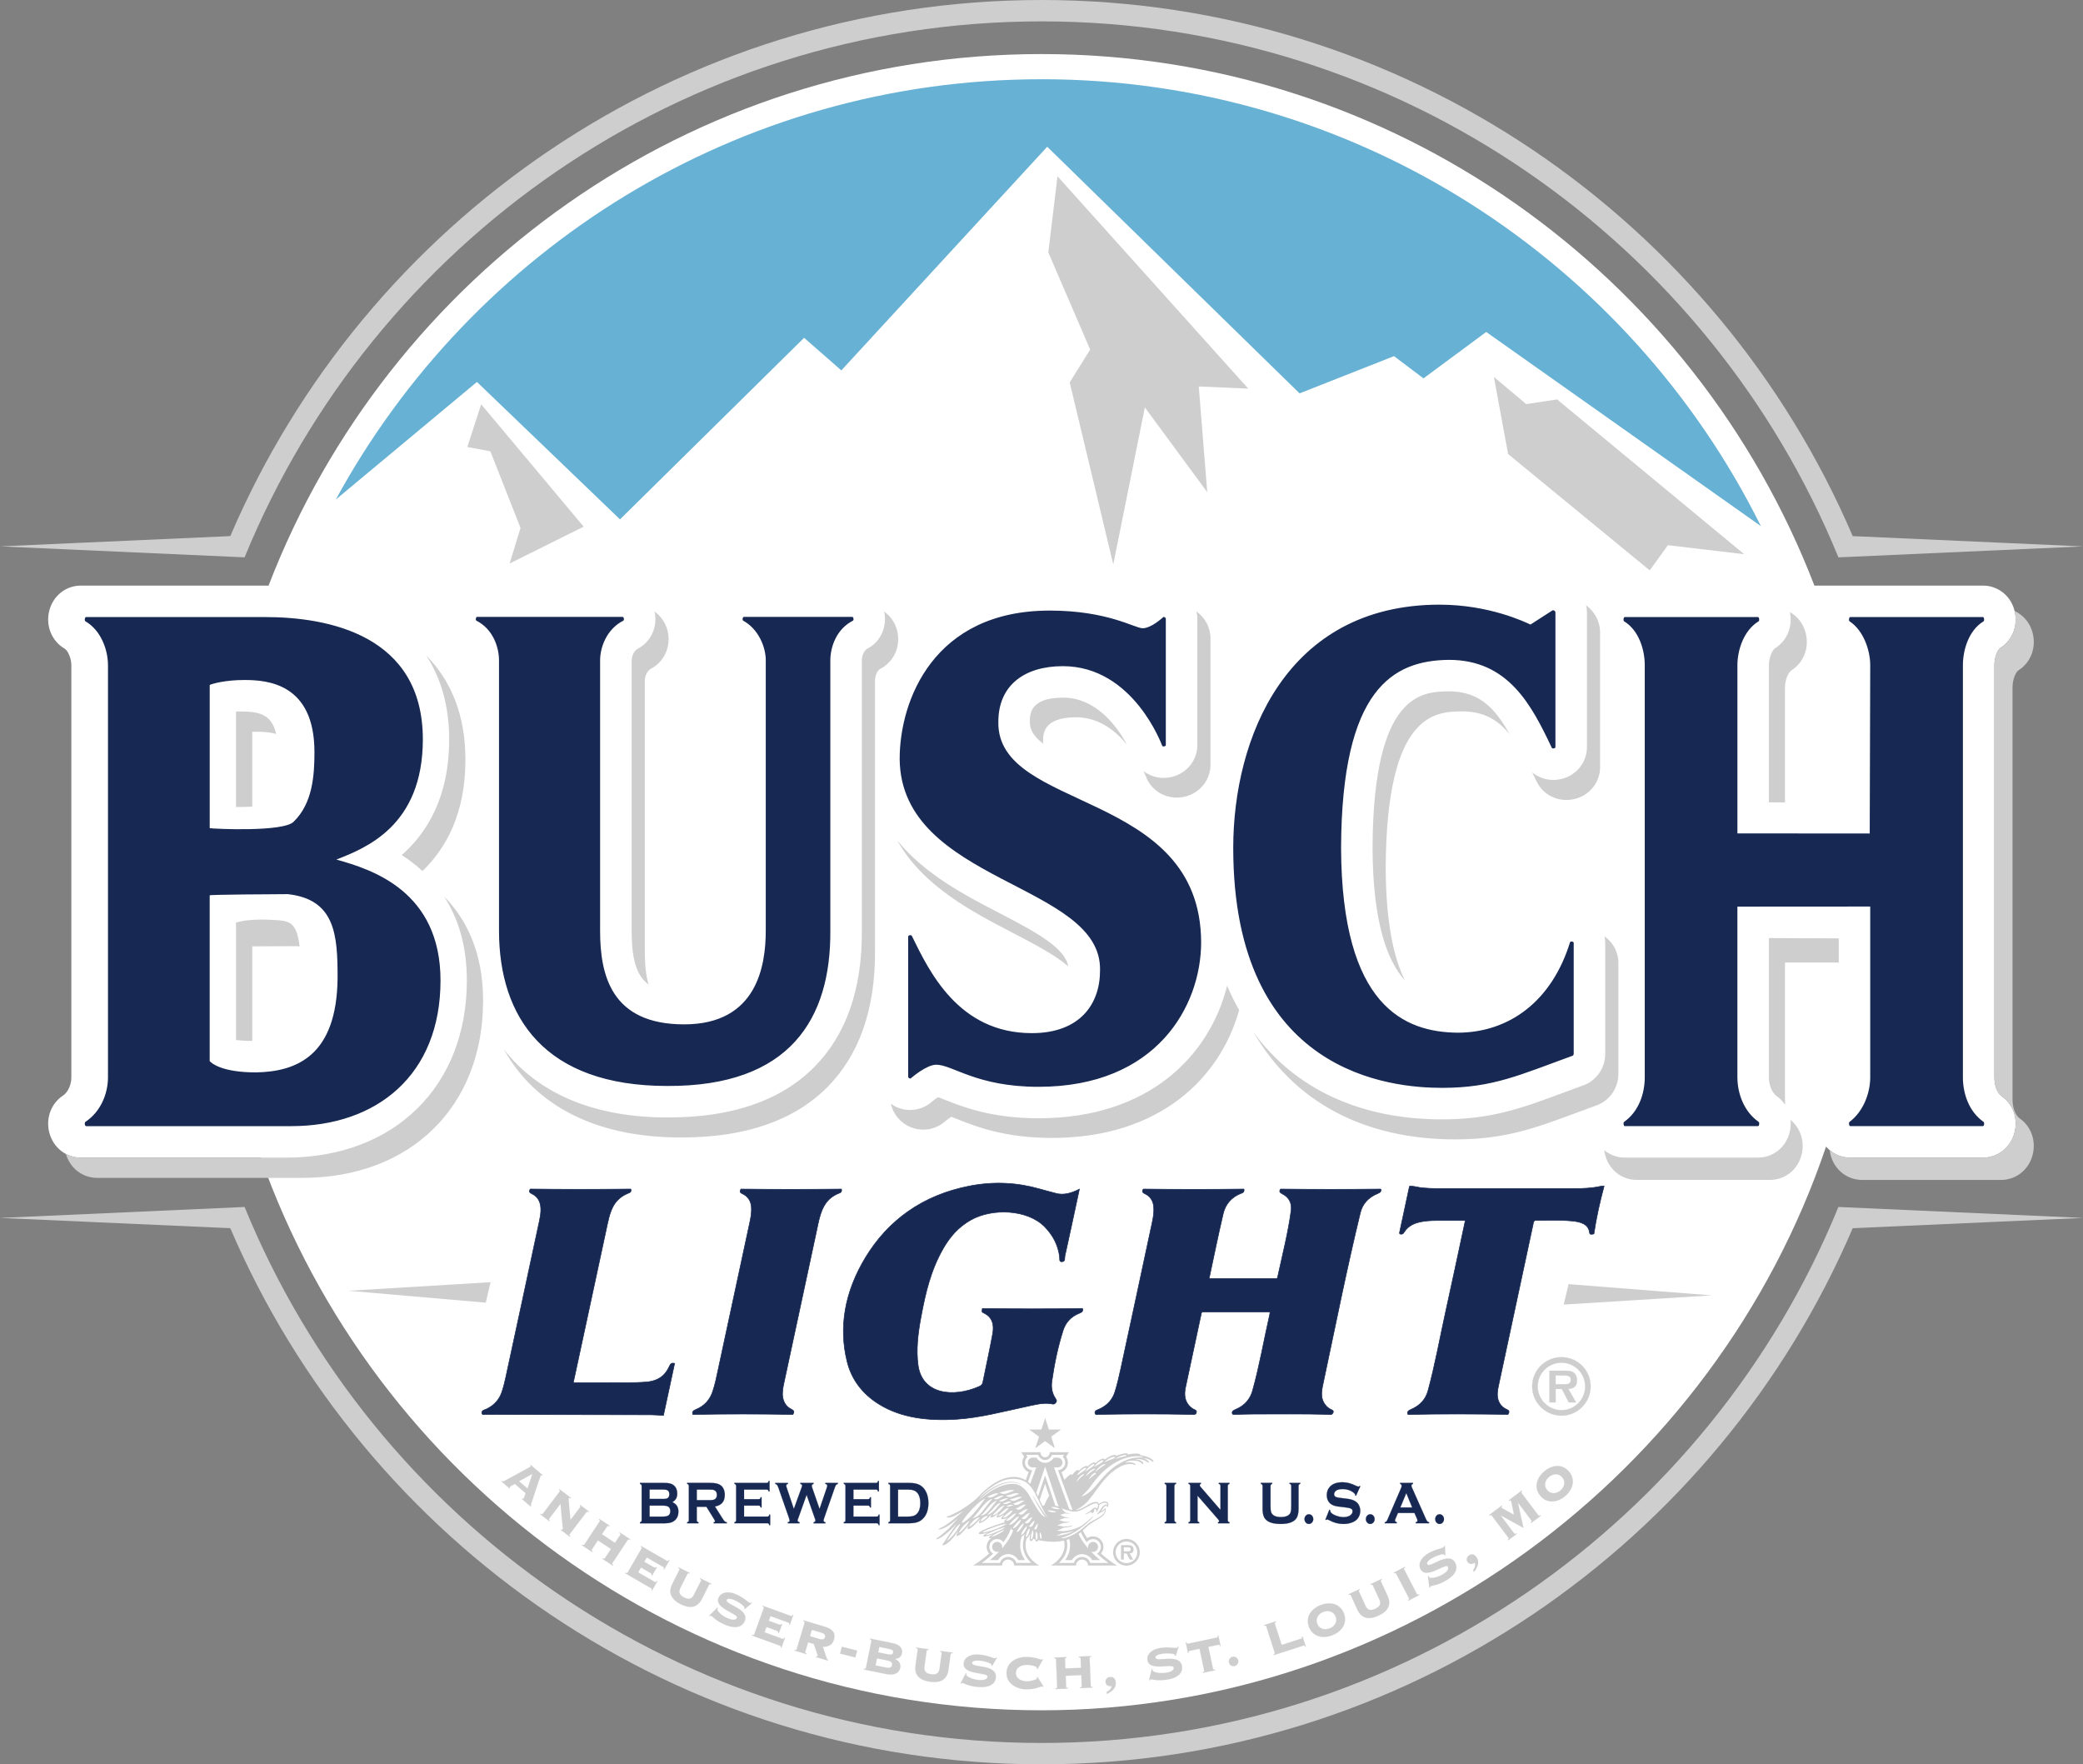 <?xml version="1.0" encoding="UTF-8"?><svg id="Layer_1" xmlns="http://www.w3.org/2000/svg" viewBox="0 0 1000 846.95"><rect x="0" y="0" width="1000" height="846.95" fill="#808080" stroke="none"/><defs><style>.cls-1{stroke-width:.29px;}.cls-1,.cls-2,.cls-3{stroke-miterlimit:10;}.cls-1,.cls-4,.cls-3{fill:#172852;}.cls-1,.cls-3{stroke:#172852;}.cls-5{fill:#67b1d5;}.cls-2{stroke-width:.05px;}.cls-2,.cls-6,.cls-7{fill:#cececf;}.cls-2,.cls-7{stroke:#cececf;}.cls-8{fill:#fff;}.cls-3{stroke-width:.08px;}.cls-7{stroke-width:.1px;}</style></defs><path class="cls-8" d="M960.89,526.15c-2.53-1.84-3.43-5.98-3.43-8.98v-197.87c0-3.97,1.58-7.47,2.91-8.29,6.04-3.84,8.7-11.25,6.61-18.43-2-6.86-8.02-11.47-14.98-11.47h-80.95c-57.39-149.06-202-255.16-371.04-255.16s-313.71,106.12-371.09,255.21c-.56,0-1.08-.05-1.64-.05H38.84c-7.13,0-13.21,4.75-15.13,11.83-1.95,7.2,1.02,14.75,7.25,18.4,1.72,1,3.29,4.8,3.29,7.97v197.87c0,2.78-1.07,6.75-4.07,8.79-5.68,3.77-8.34,10.99-6.47,17.89,1.91,7.09,7.99,11.86,15.14,11.86h86.33c54.62,154.37,201.98,265.3,374.83,265.3s323.53-113.48,376.63-270.6c2.89,3.3,7.02,5.3,11.58,5.3h63.77c6.98,0,13-4.62,14.99-11.5,2.02-6.97-.42-14.13-6.09-18.05Z"/><path class="cls-5" d="M500,38.04c-146.07,0-273.41,81.67-338.78,201.75l67.75-56.44,68.68,65.97,88.38-87.16,17.88,15.64,98.84-107.36,121.14,118.39,45.34-17.87,14.15,10.67,30.12-22.27,131.85,93.19c-63.11-127-194.16-214.52-345.34-214.52Z"/><path class="cls-6" d="M280.19,252.82l-35.53,17.69,5.23-17.09-14.48-36.77-11.05-2.06,6.64-20.51,49.19,58.73ZM507.68,84.61l-4.41,36.57,20.09,46.63-9.82,15.76,20.92,87.41,15.15-75.41,29.96,40.69-4.07-50.74,23.76,1.04-91.58-101.94ZM717.18,180.94l6.83,37.02,67.99,55.85,8.72-12.09,36.63,4.32-89.83-74.3-14.83,2.24-15.51-13.04Z"/><path class="cls-6" d="M500,0c174.56,0,324.72,106.2,389.44,257.36l110.56,4.94-117.42,5.26C820.91,116.79,672.7,10.26,500,10.26S179.09,116.79,117.42,267.55L0,262.29l110.56-4.94C175.28,106.2,325.44,0,500,0Z"/><path class="cls-6" d="M500,846.95c174.56,0,324.72-106.2,389.44-257.36l110.56-4.93-117.42-5.26c-61.67,150.77-209.88,257.3-382.58,257.3s-320.91-106.53-382.58-257.3l-117.42,5.26,110.56,4.93c64.72,151.15,214.88,257.36,389.44,257.36Z"/><path class="cls-2" d="M247.15,712.34c-1.94,1.11-2.32,1.29-2.43,1.41-.11.13-.1.3.2.56l-.22.26-3.88-3.33.22-.26c.36.2.57.22,1-.02.63-.33,12.61-6.79,12.72-6.92.13-.16-.07-.41-.25-.6l.23-.26,5.72,4.91-.23.27c-.26-.19-.45-.27-.64-.06-.15.17-3.08,9.04-4.58,13.53-.23.72-.21.96.05,1.19l-.22.26-4.31-3.7.23-.27c.33.24.53.23.64.1.08-.09.79-2.25.95-2.61l-5.19-4.46ZM249.19,711.06l4.07,3.5,2.35-7.04-6.43,3.54Z"/><path class="cls-2" d="M268.68,716.04c.16-.21.21-.42-.33-.9l.21-.28,5.54,4.2-.21.28c-.55-.38-.77-.33-.87-.19-.19.26.58,7.5.84,10.49l4.66-6.14c.21-.27.11-.53-.17-.78l.21-.28,4.2,3.19-.21.28c-.61-.39-.8-.29-.96-.08l-8.13,10.71c-.16.21-.21.42.33.9l-.21.28-4.37-3.31.21-.28c.42.31.6.31.72.15.23-.3-.12-1.03-1.04-12.42l-5.48,7.22c-.16.21-.21.42.33.9l-.21.28-4.37-3.32.21-.28c.61.39.8.29.96.08l8.13-10.71Z"/><path class="cls-2" d="M293.97,750.42c-.14.22-.18.43.39.88l-.19.29-4.96-3.28.19-.29c.63.35.82.23.96.01l2.94-4.45-6.26-4.13-2.94,4.45c-.14.22-.18.43.39.88l-.19.29-4.96-3.28.19-.28c.63.35.82.23.96.01l7.41-11.22c.14-.22.18-.43-.39-.88l.19-.29,4.96,3.28-.19.28c-.63-.35-.82-.23-.96-.01l-2.53,3.83,6.26,4.13,2.53-3.83c.15-.21.18-.43-.39-.88l.19-.29,4.96,3.28-.19.28c-.63-.35-.82-.23-.96-.01l-7.41,11.22Z"/><path class="cls-2" d="M313.09,756.34l-.3-.17c.11-.37.08-.72-.42-1.01l-4.65-2.69-1.34,2.32,8.02,4.64c.27.16.44.09.88-.49l.3.17-2.51,4.34-.3-.17c.17-.47.14-.65-.13-.81l-12.47-7.21.17-.3c.65.31.83.18.96-.05l6.73-11.64c.13-.23.16-.44-.44-.85l.17-.3,12.47,7.21c.27.16.45.09.85-.44l.3.17-2.51,4.35-.3-.17c.26-.62.23-.8-.04-.96l-8.02-4.63-1.2,2.07,4.65,2.69c.5.29.82.14,1.08-.14l.3.17-2.25,3.9Z"/><path class="cls-2" d="M336.54,758.78c.12-.23.13-.45-.49-.83l.16-.31,5.32,2.68-.16.31c-.67-.27-.84-.13-.96.1l-3.48,6.91c-2.29,4.54-6.22,4.44-10.16,2.45-3.95-1.99-6.37-5.08-4.08-9.62l3.48-6.91c.12-.23.13-.45-.49-.83l.16-.31,5.31,2.67-.15.31c-.67-.27-.84-.13-.96.1l-3.48,6.91c-1,1.99-.21,3.38,1.85,4.43,2.06,1.04,3.65.84,4.65-1.15l3.48-6.91Z"/><path class="cls-2" d="M344.47,771.7l.21.25c-.11.11-.19.3-.29.53-.31.72,2.02,3.12,4.78,4.3,2.65,1.14,4.12,1.01,4.62-.16.84-1.96-11.02-4.47-8.83-9.59,1.14-2.65,4.47-3.39,8.37-1.72,3.63,1.56,5.78,3.8,6.5,4.1.34.15.61.04.89-.09l.24.23-3.41,2.91-.25-.3.13-.29c.28-.66-2.42-2.7-4.92-3.77-2.31-.99-3.38-.69-3.64-.08-1.01,2.36,11.21,4.17,8.6,10.27-.98,2.29-3.78,4.06-9.54,1.6-4.43-1.9-5.87-3.95-6.48-4.22-.21-.09-.45.02-.68.12l-.29-.22,3.99-3.88Z"/><path class="cls-2" d="M373.94,783.93l-.33-.12c.05-.38-.04-.73-.59-.92l-5.05-1.84-.92,2.53,8.72,3.18c.3.1.46.01.78-.64l.33.12-1.72,4.72-.33-.12c.09-.49.03-.67-.27-.77l-13.55-4.94.12-.33c.7.19.85.03.94-.21l4.61-12.66c.09-.24.08-.47-.58-.77l.12-.33,13.55,4.94c.3.11.46.01.77-.58l.33.12-1.72,4.73-.33-.12c.15-.66.09-.83-.21-.94l-8.72-3.18-.82,2.25,5.05,1.84c.54.2.83,0,1.04-.33l.33.12-1.55,4.24Z"/><path class="cls-2" d="M386.58,793c-.08.24-.05.47.63.73l-.1.33-5.69-1.7.1-.33c.71.15.85-.02.92-.27l3.85-12.87c.08-.25.05-.47-.63-.73l.1-.33,10.11,3.03c4.09,1.22,5.4,3.18,4.46,6.33-.76,2.54-2.82,3.4-5.31,3.35l1.89,5.56c.14.44.35.65.65.74l-.1.33-5.75-1.72.1-.33c.4.09.66.02.76-.31.08-.25-1.71-4.94-1.9-5.62l-2.71-.81-1.39,4.64ZM388.85,785.43l4.64,1.39c1.63.49,2.34-.08,2.58-.88.24-.8-.04-1.67-1.67-2.16l-4.64-1.38-.91,3.04Z"/><path class="cls-2" d="M403.32,793.83l.83-3.3,7.33,1.83-.83,3.3-7.33-1.83Z"/><path class="cls-2" d="M418.34,787.6c.05-.26,0-.47-.69-.67l.07-.34,10.77,2.18c3.05.62,5.05,2.2,4.49,4.99-.34,1.7-1.68,2.51-3.33,2.53v.06c1.78.89,2.96,2.19,2.53,4.28-.46,2.26-2.54,3.84-6.55,3.03l-10.91-2.21.07-.34c.72.09.84-.09.9-.35l2.67-13.17ZM420.34,799.48l4.8.97c1.98.4,2.86.11,3.11-1.13.25-1.24-.45-1.85-2.43-2.26l-4.8-.97-.69,3.39ZM421.61,793.2l3.84.78c2.43.49,3.09.45,3.31-.68.23-1.13-.36-1.43-2.79-1.92l-3.84-.78-.53,2.6Z"/><path class="cls-2" d="M452.07,793.46c.04-.26-.02-.47-.73-.63l.05-.34,5.9.83-.05.34c-.72-.05-.84.15-.87.4l-1.07,7.67c-.7,5.04-4.46,6.2-8.84,5.59-4.38-.61-7.67-2.76-6.96-7.8l1.07-7.67c.04-.26-.02-.47-.73-.63l.05-.34,5.9.82-.05.34c-.72-.04-.84.15-.87.41l-1.07,7.67c-.3,2.2.89,3.27,3.18,3.59,2.29.32,3.73-.38,4.04-2.59l1.07-7.67Z"/><path class="cls-2" d="M463.66,803.15l.28.17c-.07.14-.08.34-.1.6-.06.78,2.92,2.31,5.91,2.55,2.88.23,4.23-.36,4.33-1.63.17-2.13-11.88-.71-11.45-6.27.23-2.88,3.15-4.65,7.38-4.31,3.95.31,6.7,1.74,7.48,1.81.38.03.59-.16.81-.37l.31.14-2.3,3.85-.33-.2.02-.32c.06-.72-3.16-1.79-5.87-2-2.51-.2-3.42.42-3.47,1.09-.2,2.56,11.97.37,11.45,6.99-.19,2.48-2.28,5.07-8.53,4.58-4.81-.38-6.84-1.87-7.5-1.92-.23-.02-.42.17-.6.33l-.34-.11,2.53-4.96Z"/><path class="cls-2" d="M498.04,801.28l-.29-.2c.03-.12.06-.23.07-.44.01-.58-2.19-1.38-4.65-1.43-2.34-.05-5.4.9-5.46,3.84-.06,2.95,2.95,4.03,5.29,4.08,1.01.02,4.87-.67,4.89-1.51,0-.17-.11-.3-.16-.44l.32-.19,2.88,4.6-.35.2c-.08-.2-.2-.24-.4-.24-.58-.01-3.3,1.49-7.61,1.4-4.62-.1-9.48-2.81-9.36-7.98.11-5.17,5.08-7.66,9.7-7.56,2.31.05,3.95.37,5.1.72,1.12.34,1.7.58,1.98.59.17,0,.32-.08.44-.22l.31.09-2.7,4.71Z"/><path class="cls-2" d="M523.65,809.3c.01.26.1.46.83.49v.34s-5.92.24-5.92.24v-.34c.7-.09.78-.3.77-.55l-.22-5.33-7.49.31.22,5.33c0,.26.1.45.83.48v.34s-5.92.24-5.92.24v-.34c.7-.09.78-.29.77-.55l-.55-13.42c0-.26-.1-.46-.83-.49v-.34s5.92-.24,5.92-.24v.35c-.7.09-.78.29-.77.55l.19,4.58,7.49-.31-.19-4.58c-.01-.26-.1-.46-.83-.49v-.34s5.92-.24,5.92-.24v.34c-.7.09-.78.3-.77.55l.55,13.42Z"/><path class="cls-2" d="M531.25,812.25c1.14-.56,2.25-1.47,2.4-2.81-1.5.13-2.77-.43-2.9-2.05-.11-1.33.94-2.26,2.21-2.36,1.67-.15,2.54.94,2.69,2.64.23,2.74-2.05,4.53-4.32,5.5l-.08-.92Z"/><path class="cls-2" d="M552.96,801.21l.31.1c-.04.15,0,.35.03.6.12.77,3.37,1.58,6.34,1.12,2.85-.45,4.03-1.33,3.83-2.59-.33-2.11-11.72,2.06-12.58-3.44-.45-2.86,1.99-5.25,6.18-5.9,3.91-.61,6.92.15,7.69.02.37-.05.54-.28.7-.55l.33.06-1.35,4.27-.37-.12-.05-.31c-.11-.72-3.49-1.01-6.17-.59-2.48.39-3.23,1.21-3.13,1.86.4,2.54,11.72-2.41,12.75,4.15.38,2.45-1.05,5.45-7.24,6.42-4.77.74-7.08-.24-7.74-.14-.23.03-.37.26-.51.46l-.36-.03,1.32-5.41Z"/><path class="cls-2" d="M577.49,803.05l-.07-.34c.69-.2.74-.42.68-.67l-2.24-10.57-4.86,1.04c-.31.06-.39.23-.34.89l-.34.08-1.07-5.03.34-.08c.22.63.37.75.68.69l13.96-2.97c.31-.06.39-.23.34-.9l.34-.08,1.07,5.03-.34.08c-.22-.63-.37-.75-.67-.69l-4.86,1.03,2.24,10.57c.06.26.18.44.9.34l.07.34-5.82,1.23Z"/><path class="cls-2" d="M594.42,797.02c.3,1.2-.47,2.47-1.67,2.76-1.21.3-2.47-.47-2.77-1.68-.3-1.2.47-2.47,1.67-2.76,1.21-.3,2.47.47,2.76,1.67Z"/><path class="cls-2" d="M615.3,789.63l9.44-3.04c.3-.1.37-.27.25-.92l.33-.1,1.55,4.83-.33.1c-.26-.55-.42-.65-.72-.55l-14.33,4.6-.1-.33c.67-.27.69-.49.61-.74l-4.11-12.79c-.08-.24-.22-.41-.93-.24l-.1-.33,5.65-1.81.11.33c-.67.28-.69.49-.61.74l3.3,10.26Z"/><path class="cls-2" d="M645.19,774.49c1.83,4.7-1.01,8.72-5.58,10.5-4.57,1.77-9.37.73-11.2-3.98-1.83-4.7,1.01-8.72,5.58-10.49,4.57-1.78,9.37-.73,11.2,3.97ZM632.38,779.46c.98,2.53,3.61,3.15,5.95,2.24,2.34-.91,3.86-3.14,2.88-5.67-.98-2.53-3.61-3.15-5.95-2.24-2.34.91-3.86,3.14-2.88,5.66Z"/><path class="cls-2" d="M658.99,760.91c-.11-.23-.27-.38-.95-.13l-.15-.31,5.41-2.49.15.31c-.63.35-.62.58-.52.81l3.24,7.04c2.13,4.62-.4,7.63-4.42,9.48-4.02,1.85-7.95,1.81-10.07-2.81l-3.24-7.04c-.11-.24-.27-.38-.95-.13l-.15-.32,5.41-2.49.15.31c-.63.35-.63.58-.52.81l3.24,7.04c.93,2.02,2.51,2.28,4.61,1.31,2.1-.97,2.93-2.34,2-4.36l-3.24-7.04Z"/><path class="cls-2" d="M676.12,768.43l-.16-.3c.61-.39.6-.6.48-.84l-6.23-11.94c-.12-.23-.29-.37-.96-.09l-.16-.31,5.28-2.75.16.3c-.61.39-.6.61-.48.84l6.23,11.94c.12.23.29.37.96.09l.16.31-5.28,2.75Z"/><path class="cls-2" d="M685.51,756.62l.32-.02c.02.16.13.33.26.56.39.67,3.72.24,6.32-1.27,2.5-1.45,3.27-2.71,2.63-3.81-1.08-1.85-10.18,6.19-12.98,1.37-1.45-2.5-.06-5.62,3.61-7.76,3.42-1.99,6.51-2.38,7.18-2.77.33-.19.4-.47.46-.77l.33-.06.3,4.48-.39.02-.16-.27c-.36-.63-3.62.33-5.97,1.7-2.17,1.26-2.57,2.3-2.24,2.87,1.29,2.23,10.05-6.51,13.4-.77,1.25,2.15,1.01,5.47-4.42,8.62-4.17,2.42-6.69,2.35-7.27,2.69-.2.12-.25.38-.31.62l-.34.1-.74-5.52Z"/><path class="cls-2" d="M707.18,753.79c.75-1.03,1.31-2.35.82-3.61-1.26.81-2.65.9-3.52-.47-.72-1.12-.21-2.43.86-3.12,1.41-.9,2.69-.34,3.61,1.09,1.48,2.31.29,4.95-1.27,6.87l-.5-.78Z"/><path class="cls-2" d="M735.1,731.12l-.21-.28c.54-.48.49-.69.33-.9l-6.39-8.49h-.08s2.63,12.03,2.63,12.03l-10.87-6-.04.03,6.49,8.64c.16.2.35.31.96-.07l.21.27-4.06,3.05-.21-.27c.54-.48.49-.69.33-.9l-8.09-10.76c-.16-.2-.35-.31-.96.08l-.21-.28,6.02-4.53.21.28c-.35.3-.45.55-.24.83.12.16,5.2,2.88,5.9,3.33-.65-3.08-1.2-6.4-1.42-6.69-.21-.28-.48-.26-.87,0l-.21-.28,6.25-4.7.21.28c-.54.48-.49.69-.33.9l8.09,10.76c.15.2.35.31.96-.08l.21.28-4.62,3.47Z"/><path class="cls-2" d="M753.24,706.42c3.27,3.85,1.91,8.57-1.83,11.75-3.74,3.19-8.62,3.77-11.9-.07-3.27-3.85-1.91-8.58,1.83-11.76,3.74-3.18,8.62-3.77,11.9.08ZM742.77,715.32c1.76,2.07,4.44,1.79,6.36.16,1.91-1.63,2.61-4.23.85-6.3-1.76-2.06-4.44-1.79-6.36-.16-1.91,1.63-2.61,4.24-.85,6.3Z"/><path class="cls-6" d="M233.19,625.34s-65.87-5.71-65.87-5.71l68.19-4.12-2.32,9.83Z"/><path class="cls-6" d="M753.04,616.44s68.63,5.4,68.63,5.4l-70.96,4.42,2.32-9.83Z"/><path class="cls-1" d="M770.09,569.35c-2.06,7.73-3.77,15.32-4.89,22.97-.97.19-1.95.5-2.07-.49-.5-4.33-4.42-5.35-8.67-5.73-5.79-.52-11.8-.28-17.63-.23-.77.63-.7,1.25-.82,1.82-5.57,25.98-11.13,51.95-16.69,77.93-.79,3.72-.81,7.22,2.15,9.8.58.5,1.28.94,2.03,1.25,1.01.43,1.28,1.03.46,2.3-15.89-.2-31.9-.31-48.01.05-.45-1.11-.12-1.76,1.22-2.32,4.62-1.93,7.29-5.06,8.39-9.11,3.41-12.55,5.64-25.12,8.41-37.67,3.06-13.81,5.96-27.62,8.93-41.43.17-.78.33-1.56.56-2.61-4.55,0-8.94-.02-13.33,0-3.13.02-6.26.13-9.46,1-2.86.78-5.07,2.27-6.53,4.58-.39.61-.77,1.1-1.63,1-.85-.09-.64-.69-.53-1.2,1.55-7.22,3.1-14.44,4.68-21.81,2.34-.17,4.16.61,6.19.78,2.47.21,4.94.34,7.46.34,21.89,0,43.77,0,65.66,0,4.12,0,8.26-.18,12.47-1.1.5-.11,1.02-.08,1.63-.12ZM549.56,573.01c2.63,1.24,3.95,3.32,4.26,5.97.43,3.72-.62,7.55-1.43,11.35-4.73,22.24-9.52,44.47-14.33,66.71-.8,3.68-1.65,7.37-2.78,11.04-1.07,3.48-3.4,6.44-7.45,8.31-.98.45-2.35.7-2.16,1.94.18,1.16,1.55.65,2.43.64,14.62-.26,29.19-.26,43.7.01.73.01,1.48.18,2.25-.23.56-.96.5-1.62-.58-2.06-.76-.31-1.42-.78-1.99-1.3-2.73-2.49-3.1-5.76-2.33-9.39,2.47-11.58,4.93-23.16,7.41-34.73.11-.51.05-1.06.66-1.52h32.48c-.05.49-.05.87-.14,1.25-2.77,12.17-4.83,24.34-8.21,36.5-1.1,3.96-3.62,7.24-8.32,9.17-.92.38-1.58.83-1.49,1.68.1.9,1.09.63,1.79.63,2.9-.03,5.83-.18,8.73-.17,11.73.05,23.53-.16,35.21.15.84.02,1.99.56,2.66-.69.61-1.15-.48-1.41-1.25-1.8-1.42-.74-2.35-1.82-3.1-3.08-1.79-3.01-.96-6.49-.24-9.87,5.77-27.1,11.13-54.2,17.72-81.3.99-4.06,3.61-7.38,8.43-9.3,1.33-.53,1.73-1.21,1.36-2.11-16.11.18-32.09.17-48.07,0-.85,1.19-.25,1.75.79,2.27,3.42,1.71,4.72,4.66,4.26,8.12-1.43,10.7-4.21,21.43-6.53,32.15-.02.11-.18.22-.33.4h-32.49c2.25-10.48,4.32-20.81,6.76-31.13.99-4.17,3.59-7.87,8.81-9.83,1.34-.51,1.27-1.25,1.15-1.98-16.18.19-32.18.18-48.3,0-.81,1.15-.38,1.72.65,2.21ZM506.85,572.84c-2.55-.69-5.13-1.33-7.65-2.06-10.55-3.05-21.82-3.76-33.73-1.45-22.63,4.38-39.18,16.55-49.94,34.28-10.09,16.64-12.9,33.55-8.87,49.95,2.1,8.57,7.24,15.47,15.26,20.47,10.55,6.58,23.46,8.16,37.47,7.26,10.99-.71,21.93-3.64,32.87-5.98,4.06-.87,8.18-2.04,12.19-1.47.73.1,1.47.55,2.3-.37.82-.9.39-1.49-.03-2.12-1.66-2.48-2.18-5.31-1.73-8.38,1.18-8.15,2.82-16.31,5.43-24.43,1.13-3.52,3.63-6.56,7.96-8.21,1.19-.46,1.67-1.06,1.3-2.22-16.03.3-32.05.22-48.07.03-.24,1.63-.29,1.7.5,2.07,4.47,2.05,5.2,5.85,4.44,10.07-1.39,7.75-3.16,15.52-4.71,23.28-.2,1-.72,1.54-1.79,2.02-12.49,5.51-27.36,3.77-29.28-10.17-1.04-7.57-.09-15.33,1.38-23.15,2.08-11.12,4.52-22.22,10.72-33,3.1-5.38,7.11-10.18,13.22-13.62,10.31-5.8,27.17-5.13,35.39,3.22,3.99,4.06,6.48,8.8,7.2,14.41.12.91-.35,2.57,1.19,2.41,1.72-.18,1.15-1.74,1.35-2.64,2.19-9.87,4.29-19.73,6.41-29.6.15-.71.3-1.42.55-2.58-4.13,2.08-7.74,2.97-11.32,2ZM380.05,676.58c-2.52-1.22-3.8-3.24-4.25-5.77-.41-2.29.07-4.65.57-7.01,5.22-24.34,10.44-48.68,15.67-73.02.48-2.24.9-4.48,1.54-6.71,1.34-4.68,3.39-9.04,9.43-11.36,1.23-.47,1.05-1.23.96-1.9-16.23.18-32.28.18-48.28,0-.58,1.01-.55,1.66.52,2.14,2.97,1.33,4.33,3.68,4.52,6.62.21,3.28-.66,6.66-1.37,10-4.83,22.56-9.69,45.13-14.55,67.69-.76,3.55-1.46,7.1-2.64,10.65-1.27,3.83-3.73,6.94-8.22,8.77-1.32.54-1.74,1.18-1.33,2.33,16.02-.29,32.02-.29,48,0,.9-1.37.45-1.93-.57-2.42ZM275.72,661.5c5.06-23.54,10.12-47.08,15.19-70.63.45-2.1.87-4.21,1.42-6.31,1.28-4.9,3.3-9.46,9.64-11.91,1.27-.49.95-1.25.88-1.85-16.25.17-32.3.18-48.28-.01-.8,1.18-.35,1.75.68,2.23,2.64,1.23,3.91,3.34,4.27,5.96.43,3.13-.41,6.37-1.1,9.58-5.16,24.2-10.38,48.4-15.61,72.6-.53,2.43-1.11,4.88-1.96,7.29-1.15,3.25-3.39,6.01-7.1,7.86-1,.5-2.58.62-2.43,1.99.14,1.29,1.67.58,2.59.68,1.03.11,2.13.02,3.19.03,25.15.05,50.31.08,75.46.15,1.95,0,3.87.2,5.94.32,1.81-8.43,3.58-16.68,5.36-24.96-1.57-.49-2.06.34-2.55,1.43-1.78,3.97-4.85,6.95-10.99,7.47-6.21.53-12.24.24-18.34.31-5.49.06-10.96.01-16.75.01.2-.94.34-1.59.48-2.24Z"/><path class="cls-7" d="M735.56,665.51c0-7.71,6.29-14,14.07-14s14,6.29,14,14-6.28,14.07-14,14.07-14.07-6.29-14.07-14.07ZM760.99,665.51c0-6.28-5.07-11.35-11.35-11.35s-11.43,5.07-11.43,11.35,5.11,11.43,11.43,11.43,11.35-5.07,11.35-11.43ZM756.6,673.19h-3.46l-3.36-6.43h-2.96v6.43h-2.97v-15.18h7.32c1.29,0,2.96.03,4.11.75,1.36.89,1.79,2.36,1.79,3.93,0,2.75-1.47,3.9-4.14,4.07l3.68,6.43ZM751.24,664.51c1.68.04,2.86-.35,2.86-2.29s-2.14-1.96-3.61-1.96h-3.68v4.25h4.43Z"/><path class="cls-6" d="M574.81,297.04c0-1.21-.18-2.38-.44-3.52,4.18,2.96,6.76,7.71,6.76,12.97v60.64c0,7.34-5.11,13.64-12.43,15.33-7.37,1.7-14.81-1.75-18.04-8.41l-.63-1.5s-.36-.93-1.01-2.33c3.68,2.77,8.52,3.9,13.36,2.79,7.32-1.69,12.43-7.99,12.43-15.33v-60.64ZM479.65,438.24c-16.13-8.35-35.87-18.62-48.88-34.8,12.07,21.82,36.15,34.38,55.2,44.24,11.71,6.06,21.06,11.15,26.85,16.2-1.54-8.65-14.33-15.89-33.17-25.64ZM510.28,334.9c-15.88,0-15.88,8.1-15.88,11.56-.08,3.96,2.1,7.25,6.48,10.62-.04-.39-.16-.77-.15-1.18,0-3.46,0-11.57,15.87-11.57,10.84,0,18.91,6.39,24.41,13.09-4.45-8.23-14.49-22.53-30.73-22.53ZM306.27,311.35c-2.13,1.08-3.03,4.04-3.03,5.72v129.69c0,13.56,2.24,21.57,8.12,25.83-1.25-4.21-1.81-9.53-1.81-16.21v-129.69c0-1.68.9-4.64,3.06-5.73,6.45-3.4,9.68-10.88,7.88-18.17-.96-3.86-3.24-7.06-6.25-9.21,1.6,7.18-1.62,14.45-7.97,17.78ZM430.71,302.79c-.96-3.87-3.25-7.07-6.26-9.23,1.6,7.17-1.61,14.43-7.94,17.77-1.97,1.01-2.76,3.93-2.76,5.73v129.69c.2,28.03-7.55,50.16-23.01,65.64-15.92,15.94-39.35,24.03-69.66,24.03-.3,0-.59,0-.89,0-35.3,0-62.14-11.71-78.31-32.75,14.91,27.09,44.27,42.36,84.63,42.36.3,0,.6,0,.9,0,30.3,0,53.73-8.08,69.65-24.03,15.46-15.49,23.2-37.61,23.01-65.64v-129.69c0-1.8.79-4.73,2.74-5.72,6.46-3.4,9.71-10.87,7.9-18.17ZM859,544.2c-1.99,6.88-8.02,11.5-14.99,11.5h-64.03c-3.7,0-7.11-1.33-9.82-3.58.11.93.29,1.86.56,2.79,1.99,6.88,8.02,11.5,14.99,11.5h64.04c6.98,0,13-4.62,14.99-11.5,1.9-6.56-.2-13.27-5.18-17.31.22,2.15.08,4.37-.56,6.59ZM849.21,450.32v66.85c0,3.15,1.15,7.13,3.7,8.98,1.66,1.15,3,2.6,4.08,4.22-.04-.75-.06-1.56-.06-2.48v-65.84h25.82s0-11.58,0-11.58l-33.53-.15ZM852.38,311.01c-1.59.98-3.17,4.71-3.17,8.29v65.86l7.72.03v-55.17c0-3.57,1.58-7.31,3.14-8.26,6.06-3.83,8.74-11.23,6.65-18.43-1.21-4.2-3.95-7.55-7.47-9.52,1.47,6.79-1.16,13.59-6.86,17.22ZM969.6,536.87c-2.53-1.84-3.43-5.98-3.43-8.98v-197.87c0-3.97,1.58-7.47,2.87-8.26,6.06-3.83,8.73-11.23,6.65-18.43-1.34-4.63-4.52-8.19-8.57-10.05,1.73,6.97-.9,14.03-6.75,17.74-1.33.82-2.91,4.31-2.91,8.29v197.87c0,3,.9,7.14,3.43,8.98,5.66,3.92,8.11,11.08,6.09,18.05-1.99,6.88-8.02,11.5-14.99,11.5h-63.77c-3.7,0-7.1-1.33-9.81-3.57.11.93.29,1.86.55,2.78,1.99,6.88,8.02,11.5,14.99,11.5h66.73c6.98,0,13-4.62,14.99-11.5,2.02-6.96-.43-14.13-6.09-18.05ZM121.11,351.29c.5-.01,1.02-.02,1.55-.02,3.79,0,7.13.18,9.9,1.09-2.18-9.92-8.68-10.82-17.71-10.82-.53,0-1.05,0-1.55.02v45.85c2.62-.01,5.29-.07,7.8-.17v-35.96ZM215.64,354.94c0-15.8-3.84-29.27-11.03-40.27,12.29,12.34,18.83,29.19,18.83,50,0,26.15-9.48,42.7-20.61,53.46-3.2-2.93-6.56-5.48-9.96-7.64,12.04-10.65,22.76-27.7,22.76-55.55ZM113.31,444.64l-.06-1.75c2.7-.86,8.75-2.04,20.42-1.13.26.02.5.03.72.05,5.07.6,8.18,1.79,9.44,12.55-.39-.06-.8-.11-1.23-.16-6.34,0-14.57.04-21.49.09v45.36c-.23,0-.47.02-.7.02-2.96,0-5.29-.17-7.1-.41v-54.63ZM231.92,480.4c0,50.86-34.86,85.03-86.75,85.03H46.64c-7.02,0-13-4.62-15.01-11.51,2.17,1.14,4.61,1.79,7.21,1.79h98.53c51.89,0,86.75-34.17,86.75-85.03,0-17.25-4.42-30.34-10.94-40.37,10.57,10.78,18.74,26.6,18.74,50.1ZM498.58,536.83c-22.58,0-36.52-5.53-44.85-8.83-1.1-.44-2.35-.93-3.37-1.31-.99.63-2.12,1.47-2.81,2.05-4.51,4.08-10.91,5.24-16.62,2.93-1.19-.48-2.26-1.12-3.27-1.84,1.14,5.04,4.65,9.29,9.64,11.29,5.69,2.28,12.05,1.13,16.55-2.92.84-.7,1.93-1.49,2.85-2.07,1.01.37,2.27.86,3.37,1.3,8.33,3.3,22.27,8.83,44.85,8.83,51.86,0,80.83-28.76,89.97-61.36-2.1-3.71-4.04-7.6-5.78-11.67-8.43,33.5-37.48,63.59-90.51,63.59ZM695.56,331.88c-12.59.15-36.35.42-36.63,75.2.14,35.78,7.04,54.1,15.48,63.51-5.31-10.84-9.06-27.66-9.16-53.9.29-74.78,24.04-75.05,36.63-75.2,10.31,0,17.15,3.95,22.91,11.05-7.3-13.06-14.93-20.66-29.23-20.66ZM770.28,449.52c.2,1,.34,2.03.34,3.09v53.29c0,7.23-4.7,13.35-11.15,15.35-3.11,1.13-6.02,2.21-8.8,3.25-20.06,7.46-34.56,12.84-58.32,12.84-39.71,0-70.6-14.74-90.39-41.54,19.19,32.87,52.49,51.16,96.72,51.16,23.77,0,38.26-5.38,58.32-12.84,2.77-1.03,5.69-2.12,8.8-3.25,6.44-2,11.15-8.13,11.15-15.36v-53.29c0-5.19-2.58-9.82-6.66-12.7ZM761.85,358.66c0,7.39-5.15,13.71-12.53,15.36-5.02,1.12-10.01-.18-13.71-3.19.67,1.36,1.34,2.76,2.02,4.2,3.18,6.73,10.59,10.26,18.01,8.6,7.38-1.65,12.53-7.97,12.53-15.36v-64.69c0-5.11-2.56-9.96-6.72-12.99.24,1.1.4,2.23.4,3.37v64.69Z"/><path class="cls-4" d="M503.84,293.1c28.07,0,40.93,8.49,44.73,8.49,4.09,0,9.65-5.15,9.65-5.15.58-.61,1.46,0,1.46.61v60.64c0,.61-1.46.91-1.75.3,0,0-13.74-38.2-47.66-38.2-18.71,0-30.99,9.4-30.99,26.68-.88,43.36,97.07,32.14,97.36,105.82,0,30.62-21.34,69.43-78.07,69.43-29.82,0-41.23-10.61-49.12-10.61-4.68,0-11.99,6.37-11.99,6.37-.59.61-1.46,0-1.46-.61v-67.31c0-.61,1.46-.91,1.75-.3,8.19,16.68,22.22,46.69,57.6,46.69,23.1,0,32.75-13.95,32.75-30.02,1.17-42.14-95.61-41.84-96.19-101.57,0-28.2,16.37-71.25,71.92-71.25ZM367.64,317.07c0-6.47-3.51-15.09-10.82-19.1-.58-.31-.29-1.85.29-1.85h52.04c.58,0,.88,1.54.29,1.85-7.89,4-10.82,12.63-10.82,19.1v129.69c.29,42.2-19.3,74.86-78.36,74.55-58.77,0-80.7-32.96-80.7-74.55v-129.69c0-6.47-2.92-15.09-10.82-19.1-.59-.31-.29-1.85.29-1.85h69.88c.59,0,.88,1.54.29,1.85-7.89,4-11.11,12.63-11.11,19.1v129.69c0,21.26,5.26,44.98,40.35,44.98s39.18-28.34,39.18-44.98v-129.69ZM41.31,540.59c-.58,0-.88-1.7-.29-2.04,7.6-5.09,10.82-13.92,10.82-21.38v-197.87c0-7.13-3.22-16.63-10.82-21.04-.59-.34-.29-2.04.29-2.04h85.96c30.11,0,75.73,8.49,75.73,58.72,0,41.75-27.78,52.27-41.52,57.7,17.25,4.75,50,15.27,50,58.04,0,45.48-30.7,69.92-71.63,69.92H41.31ZM141.02,394.41c9.06-8.82,9.94-22.16,9.94-33.36,0-32.92-22.51-34.62-33.62-34.62-9.06,0-15.2,1.7-16.66,2.38v68.75c2.05.34,35.67,1.94,40.35-3.15ZM100.67,509.37c.88,1.02,5.85,5.43,22.22,5.43,19.3-.34,38.89-7.81,39.18-45.48,0-20.36-1.07-37.54-23.86-40.09-7.02,0-37.62.22-37.54.57v79.57ZM691.18,290.27c23.68,0,40.93,8.32,43.56,9.55l10.53-6.78c.59-.31,1.46.31,1.46.92v64.69c0,.62-1.46.92-1.75.31-9.65-20.33-20.76-42.2-49.41-42.2-26.61.31-51.46,13.55-51.75,90.26.29,76.4,30.7,88.41,55.84,88.72,24.85,0,45.32-15.09,54.09-43.44.29-.62,1.75-.31,1.75.31v53.29c0,.31-.29.92-.59.92-25.44,9.24-38.3,15.4-62.57,15.4s-100.29-6.47-100.29-115.21c0-52.37,25.14-116.75,99.12-116.75ZM834.09,517.17c0,7.47,2.95,16.29,10.18,21.38.54.34.27,2.04-.27,2.04h-64.03c-.54,0-.8-1.7-.27-2.04,7.23-5.09,9.91-13.92,9.91-21.38v-197.87c0-7.13-2.68-16.63-9.91-21.04-.54-.34-.27-2.04.27-2.04h64.03c.54,0,.8,1.7.27,2.04-7.23,4.41-10.18,13.92-10.18,21.04v80.77l63.52.05.24-80.82c0-7.13-3.21-16.63-9.91-21.04-.54-.34-.27-2.04.27-2.04h63.77c.54,0,.8,1.7.27,2.04-7.23,4.41-9.91,13.92-9.91,21.04v197.87c0,7.47,2.68,16.29,9.91,21.38.54.34.27,2.04-.27,2.04h-63.77c-.54,0-.8-1.7-.27-2.04,6.7-5.09,9.91-13.92,9.91-21.38v-81.99l-63.77.04v81.95Z"/><path class="cls-3" d="M322.75,721.09c1.96.82,2.94,2.35,2.94,4.57,0,1.77-.57,3.15-1.71,4.16-.58.5-1.25.87-2.01,1.09-.76.22-1.7.33-2.83.33h-11.91v-.45c.31-.09.52-.22.64-.37s.18-.37.18-.67v-16.38c0-.29-.06-.52-.18-.67s-.33-.27-.64-.37v-.45h11.8c1.13,0,2.04.09,2.73.28.69.19,1.29.51,1.81.96,1.03.9,1.55,2.19,1.55,3.89,0,1.89-.79,3.25-2.36,4.08ZM311.85,719.57h6.68c1.01,0,1.72-.17,2.12-.5.45-.38.68-.96.68-1.76s-.21-1.39-.64-1.74c-.43-.35-1.14-.52-2.16-.52h-6.68v4.51ZM311.85,728.04h6.46c1.2,0,2.06-.18,2.59-.55.61-.43.9-1.12.9-2.09s-.3-1.65-.9-2.09c-.52-.37-1.39-.55-2.59-.55h-6.46v5.28Z"/><path class="cls-3" d="M334.5,723.33v6.43c0,.28.07.51.19.66s.33.27.63.36v.45h-5.44v-.45c.31-.09.52-.22.64-.37s.18-.37.18-.65v-16.4c0-.29-.06-.52-.18-.67s-.33-.27-.64-.37v-.45h10.9c1.33,0,2.38.09,3.16.26.78.17,1.46.47,2.04.89.67.49,1.17,1.16,1.5,2,.32.81.47,1.68.47,2.61,0,3.16-1.58,5.01-4.73,5.55l3.38,5.35c.6.94,1.03,1.54,1.31,1.81.27.27.61.42,1.01.44v.45h-6.29v-.45c.43-.08.65-.25.65-.51,0-.17-.2-.58-.6-1.23l-3.53-5.7h-4.65ZM334.5,720.14h5.87c.87,0,1.48-.03,1.84-.09.36-.06.69-.17.98-.35.65-.39.97-1.09.97-2.1s-.32-1.71-.97-2.1c-.31-.19-.63-.31-.97-.36-.35-.05-.96-.08-1.85-.08h-5.87v5.08Z"/><path class="cls-3" d="M357.2,722.73v5.3h11.21c.26,0,.45-.07.59-.2s.25-.37.33-.71h.41v5.01h-.41c-.09-.34-.19-.58-.33-.71s-.33-.2-.59-.2h-15.83v-.45c.31-.09.52-.22.64-.37s.18-.37.18-.67v-16.38c0-.29-.06-.52-.18-.67s-.33-.27-.64-.37v-.45h15.52c.26,0,.45-.07.59-.2.14-.13.25-.37.34-.7h.41v5.01h-.41c-.09-.34-.2-.57-.34-.7-.13-.14-.33-.2-.59-.2h-10.9v4.6h7.07c.26,0,.45-.07.59-.2.14-.13.25-.37.34-.71h.41v4.89h-.41c-.09-.33-.2-.56-.34-.7-.13-.14-.33-.21-.59-.21h-7.07Z"/><path class="cls-3" d="M387.23,717.59l-3.99,11.19c-.23.57-.35.93-.35,1.08,0,.43.32.74.95.92v.45h-5.61v-.45c.57-.12.86-.44.86-.96,0-.14-.12-.56-.36-1.26l-4.99-14.28c-.25-.71-.47-1.19-.67-1.44s-.49-.42-.87-.51v-.45h6.06v.45c-.53.13-.8.41-.8.84,0,.22.07.53.2.94l3.45,10.25,3.73-10.3c.17-.44.25-.74.25-.88,0-.43-.29-.71-.86-.84v-.45h6.33v.45c-.58.17-.87.48-.87.92,0,.15.07.43.21.85l3.56,10.25,3.43-10.08c.18-.5.27-.87.27-1.12,0-.42-.31-.69-.92-.82v-.45h5.99v.45c-.43.13-.72.3-.88.51-.17.21-.38.69-.64,1.43l-4.99,14.28c-.24.68-.36,1.13-.36,1.36,0,.46.3.75.91.87v.45h-5.68v-.45c.6-.1.89-.42.89-.95,0-.18-.13-.61-.4-1.28l-3.84-10.96Z"/><path class="cls-3" d="M409.7,722.73v5.3h11.21c.26,0,.45-.07.59-.2s.25-.37.33-.71h.41v5.01h-.41c-.09-.34-.19-.58-.33-.71s-.33-.2-.59-.2h-15.83v-.45c.31-.09.52-.22.64-.37s.18-.37.18-.67v-16.38c0-.29-.06-.52-.18-.67s-.33-.27-.64-.37v-.45h15.52c.26,0,.45-.07.59-.2.14-.13.25-.37.34-.7h.41v5.01h-.41c-.09-.34-.2-.57-.34-.7-.13-.14-.33-.2-.59-.2h-10.9v4.6h7.07c.26,0,.45-.07.59-.2.14-.13.25-.37.34-.71h.41v4.89h-.41c-.09-.33-.2-.56-.34-.7-.13-.14-.33-.21-.59-.21h-7.07Z"/><path class="cls-3" d="M427.33,729.74v-16.38c0-.29-.06-.52-.18-.67s-.33-.27-.64-.37v-.45h9.72c2.13,0,3.76.27,4.91.81,1.63.78,2.84,2.08,3.63,3.89.62,1.42.93,3.08.93,4.98,0,3.34-.92,5.88-2.77,7.63-.78.74-1.68,1.27-2.72,1.58-1.04.32-2.36.47-3.97.47h-9.72v-.45c.31-.09.52-.22.64-.37s.18-.37.18-.67ZM431.14,728.04h4.78c1.53,0,2.67-.23,3.44-.7,1.64-.99,2.46-2.93,2.46-5.8,0-2.08-.44-3.67-1.33-4.78-.49-.61-1.09-1.05-1.79-1.31-.7-.26-1.63-.39-2.79-.39h-4.78v12.98Z"/><path class="cls-3" d="M559.98,729.74v-16.4c0-.28-.06-.5-.18-.65s-.33-.27-.64-.37v-.45h5.44v.45c-.31.09-.52.21-.64.36s-.18.37-.18.66v16.4c0,.29.07.52.19.68s.33.27.63.36v.45h-5.44v-.45c.31-.09.52-.22.64-.37s.18-.37.18-.67Z"/><path class="cls-3" d="M574.9,717.97v11.77c0,.29.06.52.18.67s.33.27.64.37v.45h-5.12v-.45c.31-.09.52-.22.64-.37s.18-.37.18-.67v-16.4c0-.28-.06-.5-.18-.65s-.33-.27-.64-.37v-.45h5.92v.45c-.37.1-.55.32-.55.65,0,.23.12.48.35.75l9.61,11.11v-11.49c0-.28-.06-.5-.17-.65-.12-.15-.34-.27-.64-.37v-.45h5.12v.45c-.3.09-.52.22-.64.37-.12.15-.17.37-.17.65v16.4c0,.29.06.52.17.67.12.15.34.27.64.37v.45h-5.49v-.45c.36-.09.54-.29.54-.61,0-.19-.21-.52-.63-.99l-9.76-11.21Z"/><path class="cls-3" d="M623.4,713.36v10.85c0,2.05-.34,3.59-1.02,4.61-1.22,1.83-3.75,2.75-7.59,2.75-2.78,0-4.9-.5-6.37-1.49-.86-.58-1.46-1.36-1.79-2.35-.33-.98-.49-2.16-.49-3.52v-10.85c0-.29-.06-.52-.18-.67s-.33-.27-.64-.37v-.45h5.44v.45c-.3.09-.51.21-.63.36s-.18.38-.18.67v9.66c0,1.12.05,1.94.17,2.48.11.53.32.98.62,1.34.82.96,2.21,1.45,4.19,1.45s3.38-.48,4.2-1.45c.3-.36.5-.8.61-1.34.11-.53.17-1.36.17-2.48v-9.66c0-.29-.06-.52-.18-.67s-.33-.27-.64-.37v-.45h5.13v.45c-.31.09-.52.22-.64.37s-.18.37-.18.67Z"/><path class="cls-3" d="M628.37,726.92c.59,0,1.08.23,1.48.68.41.45.61,1.01.61,1.66s-.21,1.18-.62,1.63c-.42.45-.91.68-1.48.68s-1.07-.23-1.48-.69c-.41-.46-.61-1.01-.61-1.65s.2-1.17.61-1.62c.41-.45.9-.68,1.49-.69Z"/><path class="cls-3" d="M653.04,713.51l-2.08,4.56-.36-.23c0-.09.01-.17.01-.23,0-.32-.25-.67-.74-1.04-1.51-1.17-3.29-1.76-5.33-1.76-.9,0-1.7.12-2.39.37-.5.19-.91.47-1.22.85s-.46.79-.46,1.23c0,.73.39,1.22,1.19,1.49.41.13,1.28.27,2.63.43l2,.23c1.19.14,2.16.34,2.89.58.74.25,1.39.59,1.96,1.04.58.46,1.04,1.07,1.37,1.82.34.76.51,1.56.51,2.43,0,1.36-.4,2.57-1.19,3.63-.72.96-1.83,1.68-3.33,2.14-1.13.35-2.33.52-3.61.52-2.31,0-4.59-.61-6.83-1.84-.48-.25-.76-.37-.86-.37-.11,0-.28.1-.52.31l-.37-.21,1.89-4.75.37.2v.18c0,.43.18.82.55,1.18.55.55,1.41,1.02,2.57,1.42,1.16.4,2.26.6,3.3.6,1.13,0,2.09-.21,2.9-.64.44-.24.79-.55,1.06-.94.26-.39.39-.8.39-1.22,0-.64-.31-1.1-.93-1.37-.43-.19-1.31-.36-2.63-.52l-1.97-.23c-1.32-.15-2.25-.29-2.79-.43-.54-.14-1.09-.36-1.64-.66-.77-.43-1.38-1.06-1.82-1.91-.4-.77-.6-1.65-.6-2.64,0-1.64.51-2.99,1.52-4.06,1.32-1.41,3.32-2.11,5.97-2.11,1.12,0,2.16.13,3.12.38s2.16.71,3.6,1.39c.5.22.8.33.91.33.18,0,.39-.11.62-.33l.36.21Z"/><path class="cls-3" d="M657.83,726.92c.59,0,1.08.23,1.48.68.41.45.61,1.01.61,1.66s-.21,1.18-.62,1.63c-.42.45-.91.68-1.48.68s-1.07-.23-1.48-.69c-.41-.46-.61-1.01-.61-1.65s.2-1.17.61-1.62c.41-.45.9-.68,1.49-.69Z"/><path class="cls-3" d="M679.05,726.29h-7.92l-1.17,2.72c-.17.38-.25.68-.25.89,0,.42.29.7.86.87v.45h-5.76v-.45c.34-.08.6-.21.78-.4.17-.19.38-.56.61-1.11l6.41-14.88c.2-.47.3-.85.3-1.13,0-.43-.25-.75-.74-.94v-.45h6.18v.45c-.51.16-.76.44-.76.84,0,.27.08.59.25.94l6.64,14.92c.28.63.52,1.07.74,1.3s.5.38.86.46v.45h-6.42v-.45c.56-.1.85-.4.85-.88,0-.2-.09-.49-.26-.88l-1.2-2.72ZM677.95,723.64l-2.82-6.9-2.87,6.9h5.7Z"/><path class="cls-3" d="M691.12,726.92c.59,0,1.08.23,1.48.68.41.45.61,1.01.61,1.66s-.21,1.18-.62,1.63c-.42.45-.91.68-1.48.68s-1.07-.23-1.48-.69c-.41-.46-.61-1.01-.61-1.65s.2-1.17.61-1.62c.41-.45.9-.68,1.49-.69Z"/><path class="cls-6" d="M552.66,700.27c-2.05-1.31-4.49-1.66-5.38-1.73.4-.38-.21-.64-.95-.72-1.75-.19-3.71.13-4.86.44.17-.35-.23-.76-1.74-.55-.48.07-2.26.45-3.87,1.21.07-.47-.55-.64-1.81-.3-.68.19-2.53,1.03-3.77,2.12.2-.31-.34-.8-1.51-.32-1.13.47-1.99,1.13-2.92,2.02-.07-.35-.26-.69-1.32-.22-1.16.52-2.54,1.85-2.54,1.85,0-.54-.67-.44-1.4-.08-1.31.64-2.21,1.52-2.69,2.1,0-.41-.35-.63-.99-.26-1.12.66-2.31,2.33-2.31,2.33,0-.6-.45-.52-1.12-.09-.96.61-2.51,2.31-2.51,2.31-.48-1.31-.94-2.56-1.35-3.71,1.85-.76,3.05-2.55,3.05-4.59,0-1.02-.3-1.99-.88-2.82l1.41-2.15h-9.21c0,1.3-.99,2.47-2.26,2.47s-2.26-1.18-2.26-2.47h-9.21l1.41,2.15c-.57.83-.88,1.8-.88,2.82,0,2.04,1.21,3.82,3.05,4.59-.44,1.2-.92,2.52-1.42,3.9-1.49-.93-3.36-1.58-5.67-1.58-6.61,0-12.2,4.91-14.28,6.71-.72.63-1.63,1.55-2.66,2.66,0,0,0,0,0,0,0,0,0,0-.01.01-.11.11-.22.24-.32.35-2.06,2.15-7.12,5.75-10.57,7.45-.95.47-2.69,1.37-3.84,1.72-.14.04-.27.08-.39.1-.23.05-.25.26-.08.37.1.07.26.12.5.15.86.11,2.47-.51,3.68-1.1,1.31-.64,3.2-1.8,3.2-1.8l.06.06s-3.14,2.82-4.81,4.1c-1.67,1.28-3.37,2.65-5.84,3.82-.53.25-.95.34-.94.43.03.21.46.25,1.01.12,1.29-.3,2.22-.78,3.4-1.48,2.2-1.3,4.18-3.15,4.57-3.43l.05.07s-3.04,3.56-4.24,4.68c-1.19,1.12-3.15,2.81-5.1,4.2-.48.34-.75.53-.6.68.13.12.27.07.68-.05.76-.22,2.26-1.09,4.52-2.95,1.86-1.54,3.55-3.33,4.52-4.47,0,0,.24-.33.56-.78-2.45,3.59-5.98,8.82-6.42,9.45-.44.63-.83,1.14-.92,1.39-.09.25.04.41.39.38.53-.05,1.77-.68,3.37-2.2,1.53-1.45,3.58-4.43,3.58-4.43l.1.06s-.41.86-.55,1.23c-.13.34-.31.74-.02.85.41.15,1.18-.36,1.84-.9,1.56-1.29,3.72-4.22,3.72-4.22l.07.06s-.29.58-.43.95c-.14.37-.16.78.18.83.34.05,1-.29,2.02-1.06,1.19-.9,3.76-3.76,3.76-3.76l.07.07s-.31.51-.51.94c-.17.37-.14.75.12.83.4.12,1.05-.04,2.59-1.1,1.63-1.11,2.67-2.57,3.15-3.06l.07.05s-.31.5-.41.79c-.1.3-.17.68.14.72.43.05,1.16-.26,2.04-.84.8-.53,1.41-.99,1.41-.99l.06.07c-.24.27-.46.63-.62.88-.12.19-.29.55-.06.73.23.18.78.03,1.45-.22.73-.27,1.97-1.01,1.97-1.01l.08.08c-.15.12-.79.75-1.02,1.03-.23.28-.42.65-.3.87.11.23.57.24,1.21.11.79-.16,2.14-.86,2.14-.86,0,0-1.06.83-1.52,1.27-.38.36-.58.85-.43,1.07.04.06.11.1.19.13-.05.02-.1.03-.15.04-2,.58-6.48,1.92-10,3.58-2.14,1.01-2.39,1.48-2.23,1.85.12.28,1.1.18,1.81.06.71-.12,2.31-.51,2.5-.59l.07.08s-1.07.44-1.45.67c-.37.23-.94.59-.83.92.11.33,1.41.06,2-.07.97-.21,2.17-.7,2.28-.78l.05.08s-1.68.96-1.6,1.54c.04.29.64.23,1.25.11-1.42.89-2.37,2.47-2.37,4.26,0,1.21.42,2.34,1.19,3.25-3.34,2.97-6.28,4.84-6.32,4.86l-1.38.87h13.92c0-1.59,1.3-2.88,2.89-2.88s2.89,1.29,2.89,2.88h12.03s-.03,0-.03,0c-4.43-2.63-7.88-7.23-5.99-12.93.2-.16.39-.34.54-.49.51-.54,1.07-1.66,1.07-1.66l.11.06c-.04.34-.24,1.28-.28,1.83-.03.46-.03,1.39.6,1.47.37.05.9-.36,1.23-1.13l.82.34c.08.5.31,1,.77,1,.39,0,.6-.32.68-.72.66.15,3.76.82,7.13.82,1.76,0,3.54-.17,5.28-.58,1.24,5.27-2.07,9.5-6.26,11.99h-.03,12.03c0-1.59,1.3-2.88,2.89-2.88s2.89,1.29,2.89,2.88h13.92l-1.38-.87s-2.97-1.89-6.31-4.86c.77-.91,1.19-2.04,1.19-3.25,0-2.77-2.26-5.03-5.03-5.03-1.01,0-2,.31-2.83.87-.85-1.27-1.55-2.52-2.07-3.75,1.67-1.44,1.94-1.9,3.61-3.12,2.01-1.46,4.24-2.35,5.82-3.7.83-.71,1.36-1.73,1.52-2.41.24-1.08-.2-1.62-.2-1.62-.15.28-.3.77-1.17,1.22-.58.31-.82.4-.82.4q.44-.57.91-1.27c.62-.92,1.12-1.28,1.49-1.28.57,0,.53.73.53.73.42-.23.61-.8.61-1.51,0-.39-.29-1.28-1.62-1.31-1.26-.04-2.71,1-2.95,1.17-.09-.55-.71-1.05-1.56-.95-.83.09-1.65.17-3.56,1.3-1.11.66-3.58,2.43-6.19,2.61.03,0,2.82-.87,5.77-4.04,3.76-4.03,6.98-10.41,12.36-14.56,3.15-2.43,5.61-3.4,7.79-3.49,2.51-.11,2.61.63,2.84.5.23-.13.27-.57-.56-.93-1.72-.74-4.36-.24-4.36-.24.46-.44,2.31-1.1,4.36-.98,1.65.1,2.87.47,3.6,1.23.24.25.33.54.56.47s.28-.5.07-.82c-1.03-1.51-4.03-1.61-4.03-1.61,1.25-.25,2.87.03,3.73.28.86.25,1.43.49,2.15.98.34.23.55.54.81.47.38-.09.13-.57-.18-.88-.79-.79-2.21-1.26-2.21-1.26.49-.03,1.48.07,2.67.6,1.32.59,1.88,1.25,2.08,1.13.36-.22-.36-1.07-1.06-1.51ZM495.04,707.11l.36-1,.12-.33c-1.93-.12-3.46-1.73-3.46-3.69,0-1.07.46-2.04,1.19-2.72l-.52-.8-.12-.18h5.81c.5,1.38,1.78,2.48,3.31,2.48s2.81-1.1,3.31-2.48h5.81l-.12.18-.52.8c.73.68,1.19,1.64,1.19,2.72,0,1.96-1.53,3.57-3.46,3.69l.12.33.36,1c1.79,4.9,4.35,11.94,6.47,17.74-.38-.05-.79-.13-1.23-.22-.1-.02-.2-.04-.31-.07-3.19-8.76-7.21-19.78-7.27-19.94l-.06-.18h1.69c1.3,0,2.35-1.05,2.35-2.35s-1.05-2.35-2.35-2.35h-1.82c-.92,1.53-2.5,2.48-4.15,2.48s-3.24-.95-4.15-2.48h-1.82c-1.3,0-2.35,1.05-2.35,2.35s1.05,2.35,2.35,2.35h1.69l-.06.18c-.03.09-1.22,3.34-2.81,7.7-.07-.07-.14-.14-.21-.21-.27-.26-.56-.52-.87-.77.55-1.51,1.07-2.94,1.54-4.23ZM501.35,722.66c-.38.08-.67.17-.85.24-.48-.98-.95-1.98-1.38-2.89,1.42-4.23,2.53-7.56,2.61-7.78,0,0,0,0,0,0,0,0,0,0,0,0,.06.19.86,2.56,1.95,5.8-.35.54-1.49,2.38-2.33,4.63,0,0,0,0,0,0ZM502.93,711.82l-1.2-3.53h0s0,0,0,0l-1.2,3.53c-.14.41-1.03,3.05-2.18,6.5-.28-.62-.51-1.11-.66-1.41-.03-.06-.06-.11-.08-.15-.03-.05-.06-.11-.09-.17l4.22-12.56,6.43,19.18c-.1-.03-.2-.05-.31-.08-.42-.11-.83-.2-1.22-.29-1.82-5.43-3.5-10.44-3.7-11.02ZM506.84,723.6c.85.2,1.77.58,1.98.76,0,0-.81.2-2.05,0-1.06-.17-1.72-.53-2.08-.81,0,0,.56-.33,2.15.05ZM462.63,729.38c1.06-1.51,1.82-2.5,4.18-5.05,2.73-2.95,4.98-4.5,6.21-5-.3.31-.52.64-.9,1.18-.4.58-.96,1.38-1.95,2.67-2.04,2.67-3.97,4.75-5.89,6.34-.53.44-1.92,1.59-2.38,1.54-.04,0-.07-.02-.09-.04-.04-.05-.11-.33.82-1.65ZM459.37,734.64c-1.22,1.91-3.22,3.83-3.89,4.41-.42.36-.78.55-.84.54,0,0,0,0,0-.03.03-.13.24-.44.41-.69.04-.06.07-.11.11-.16l.03-.05c1.02-1.54,1.81-2.71,2.22-3.29,2.07-2.96,3.23-3.77,3.57-3.97-.06.31-.35,1.25-1.62,3.24ZM463.84,732.51c-1.01,1.29-2.18,2.42-2.52,2.69-.34.27-.73.6-.85.45-.07-.09.03-.3.13-.5.38-.76.75-1.27,1.48-2.17,1.53-1.88,3.42-2.91,3.42-2.91,0,0-.28.69-1.65,2.44ZM468.85,730.08c-1.07,1.12-2.28,2.07-2.63,2.29-.35.22-.74.49-.84.34-.06-.09.06-.35.17-.53.42-.68.77-1.18,1.55-1.96,1.79-1.77,3.27-1.89,3.27-1.89,0,0-.06.23-1.52,1.74ZM468.57,728.22c-.94.49-1.78.56-1.78.56.67-.34,2.2-2.13,2.51-2.55,2.53-3.4,3.79-4.71,5.18-5.77,1.09-.83,1.91-.9,1.91-.9-.8.75-3.14,3.91-4.74,5.93-.96,1.21-1.82,2.08-3.08,2.74ZM492.9,728.53c-.43.44-.83.72-1.29.76-.58.06-1.22-.49-1.22-.49.45-.14,1.05-.71,1.3-.93.52-.44.76-.71,1.42-1.09.75-.44,1.36-.48,1.36-.48-.43.44-1,1.64-1.57,2.23ZM495.64,728.26c-.38.44-.85,1.62-1.35,2.21-.38.45-.74.73-1.17.81-.54.09-1.19-.39-1.19-.39.42-.16.95-.74,1.18-.96.47-.45.68-.72,1.27-1.12.68-.46,1.26-.54,1.26-.54ZM487.39,731.89c.68-.83,1.15-1.3,1.67-1.72.69-.57,1.12-.61,1.12-.61-.11.4-.5,1.27-1.3,2.24-.48.59-1.13,1.26-1.73,1.61-.45.26-.77.36-.85.16-.08-.19.58-1.05,1.09-1.67ZM485.51,731.77c-.51.23-.94.33-.94.04,0-.16.83-1,1.42-1.63,1.15-1.2,1.47-1.42,2.17-1.85.69-.42,1.09-.4,1.09-.4-.32.53-.78,1.33-1.73,2.29-.57.58-1.33,1.23-2.01,1.55ZM489.08,733.63c.57-.83.96-1.28,1.41-1.72.59-.59.98-.71.98-.71,0,.44-.35,1.23-1,2.21-.39.59-1,1.28-1.44,1.66-.36.32-.69.46-.82.29-.11-.15.39-1.03.87-1.72ZM491.55,726.42c-.5.42-.94.68-1.43.65-.64-.03-1.24-.55-1.24-.55.49-.09,1.18-.62,1.47-.82.6-.4.88-.65,1.61-.98.83-.37,1.48-.35,1.48-.35-.5.41-1.22,1.5-1.89,2.05ZM490.46,724.17c-.56.4-.99.62-1.56.57-.64-.06-1.26-.59-1.26-.59.52-.06,1.28-.56,1.61-.74.66-.37.98-.61,1.77-.9.9-.32,1.58-.25,1.58-.25-.56.39-1.4,1.39-2.14,1.91ZM489.3,722.01c-.65.35-1.2.45-1.74.41-.62-.05-1.28-.61-1.28-.61.57,0,1.45-.44,1.82-.6.75-.32,1.12-.54,2.01-.74,1.01-.23,1.72-.07,1.72-.07-.64.34-1.66,1.13-2.52,1.6ZM482.73,721.25c.55-.2.82-.33,1.52-.44.8-.12,1.29.12,1.29.12-.52.22-1.43.74-2.06.95-.55.19-.84.19-1.26.12-.48-.08-.68-.31-.68-.31.33-.09.88-.34,1.18-.45ZM480.39,720.8c-.53-.05-.77-.28-.77-.28.35-.13.93-.44,1.24-.58.58-.27.95-.42,1.71-.6.86-.2,1.43.02,1.43.02-.56.29-1.38.7-2.12,1.1-.56.3-1.03.38-1.5.34ZM484.09,722.65c.44-.13.77-.26,1.34-.3.64-.05,1.02.16,1.02.16-.43.15-1.12.41-1.68.62-.43.16-.78.16-1.1.09-.37-.09-.52-.28-.52-.28.27-.06.71-.22.95-.29ZM487.9,720.11c-.73.33-1.33.39-1.91.31-.66-.1-1.34-.63-1.34-.63.61.05,1.59-.36,2-.5.83-.28,1.25-.49,2.22-.64,1.1-.17,1.86.06,1.86.06-.72.32-1.87.96-2.83,1.39ZM486.22,718.35c-.8.32-1.45.35-2.07.23-.71-.14-1.42-.66-1.42-.66.65.09,1.73-.3,2.18-.43.91-.26,1.44-.53,2.5-.65,1.2-.14,1.93.25,1.93.25-.79.3-2.06.84-3.12,1.26ZM483.52,716.84c-.89.35-1.61.39-2.3.25-.79-.16-1.58-.69-1.58-.69.73.09,1.93-.33,2.43-.47,1.03-.29,1.43-.45,2.69-.63,1.32-.19,2.22.19,2.22.19-.88.34-2.29.89-3.47,1.36ZM480.34,718.07c.91-.23,1.51,0,1.51,0-.58.32-1.51.86-2.28,1.29-.59.32-1.09.42-1.58.39-.56-.04-.82-.28-.82-.28.37-.15.97-.48,1.3-.64.61-.29,1.06-.55,1.87-.75ZM476.79,718.43c-.69.36-1.27.46-1.84.41-.65-.06-.95-.34-.95-.34.43-.16,1.14-.54,1.53-.71.72-.33,1.24-.62,2.19-.83,1.06-.24,1.76.03,1.76.03-.68.35-1.77.97-2.68,1.45ZM473.05,725.34c2.16-2.74,2.69-3.31,3.86-4.15.92-.65,1.69-.77,1.69-.77-.67.6-2.19,2.74-3.56,4.36-.82.98-1.79,1.92-2.84,2.44-.78.38-1.48.42-1.48.42.56-.26,2.06-1.95,2.33-2.3ZM473.37,728.73c-.9.88-1.58,1.21-1.88,1.37-.3.16-.63.3-.71.17-.04-.08.07-.36.16-.51.35-.56.58-.83.93-1.12,1.4-1.15,2.36-.94,2.36-.94,0,0-.1.28-.87,1.03ZM475,726.85c-.26.11-.41.16-.61.19-.44.08-.29-.1-.2-.18.52-.42,1.8-1.74,1.97-1.94,1.74-2.01,2.11-2.42,3.03-3.02.72-.47,1.38-.53,1.38-.53-.53.43-1.62,2-2.72,3.19-.66.72-2.04,1.92-2.86,2.28ZM477.57,727.14c-.6.28-.85.28-.9.15-.06-.17.51-.62,1.56-1.73,1.31-1.39,1.9-1.95,2.72-2.43.83-.49,1.41-.46,1.41-.46-.55.41-1.2,1.43-2.33,2.59-.68.7-1.64,1.51-2.46,1.89ZM480.33,727.35c-.52.2-1.02.27-.95.05.06-.17.91-.92,1.53-1.48,1.25-1.14,1.54-1.36,2.25-1.73.72-.38,1.2-.32,1.2-.32-.35.32-.9,1.22-1.92,2.11-.61.54-1.41,1.1-2.11,1.37ZM482.52,728.38c-.52.2-1.02.27-.95.05.06-.17.9-.93,1.53-1.48,1.17-1.02,1.27-1.13,1.89-1.48.7-.41,1.2-.32,1.2-.32-.27.29-.54.97-1.55,1.87-.61.54-1.41,1.1-2.11,1.37ZM483.05,729.95c.08-.25.89-.9,1.53-1.48,1.24-1.13,1.46-1.28,2.18-1.65.72-.38,1.12-.32,1.12-.32-.27.29-.75,1.18-1.76,2.08-.61.54-1.41,1.1-2.11,1.37-.52.2-1.02.23-.95,0ZM472.68,735.56c-.62.12-.83.09-.9.05-.02-.01-.02-.02-.02-.03-.01-.08.2-.22.35-.32.71-.47,3.28-1.55,5.63-2.34,2.74-.93,4.6-1.36,5.45-1.45-.41.41-1.77,1.26-4.85,2.41-1.42.53-3.19,1.19-5.66,1.68ZM474.1,736.83c-.5.12-.67.1-.72.07-.01,0-.01-.01-.01-.02-.01-.05.16-.18.27-.26.56-.41,2.63-1.37,4.52-2.1,2.17-.84,3.66-1.25,4.37-1.36-.34.35-1.43,1.09-3.85,2.1-1.14.48-2.57,1.08-4.56,1.56ZM475.9,737.65s.12-.15.19-.21c.42-.37,1.52-1,2.92-1.69,1.6-.79,2.73-1.21,3.28-1.36-.27.33-1.09,1.02-2.84,1.95-.86.45-1.6.85-2.99,1.26-.37.11-.55.08-.56.05ZM492.38,746.82c.66,1.24,1.57,2.4,2.69,3.45h-7.12c-.2-.62-.55-1.19-1.02-1.66-.79-.78-1.83-1.22-2.94-1.22s-2.15.43-2.94,1.22c-.48.47-.82,1.04-1.02,1.67h-.14s-1.27,0-1.27,0h-7.25c1.17-.86,2.71-2.05,4.35-3.51l.93-.83h0s.1-.09.15-.14c-1.1-.65-1.84-1.86-1.84-3.23,0-2.08,1.68-3.76,3.76-3.76,1.25,0,2.35.61,3.04,1.54.04-.06.09-.12.13-.18l.71-1.06c1.13-1.67,2-3.34,2.58-4.96.08-.23.18-.49.28-.78-.04.5.16,1.09.73,1.15.09.01.18,0,.29,0-.01.03-.02.07-.03.1-.96,2.65-2.62,5.39-4.92,8.14l-.41.49v-.68c.01-1.34-1.07-2.42-2.4-2.42s-2.41,1.08-2.41,2.41,1.08,2.41,2.41,2.41c.09,0,.17,0,.27-.02l.64-.07-.45.46c-1.19,1.21-2.5,2.42-3.89,3.58h3.87c.97-1.78,2.82-2.88,4.84-2.88s3.87,1.1,4.84,2.88h3.29c-.34-.48-.65-.98-.92-1.48-1.62-3.03-1.89-6.38-.78-9.71l.03-.1c.12-.06.24-.13.35-.21.22-.14.41-.31.56-.45.46-.44.6-.61.6-.61,0,0-.17.51-.34,1.09-.07.26-.09.63,0,.94-.46,1.47-.63,2.93-.49,4.37.14,1.39.56,2.76,1.25,4.05ZM492.31,734.69c-.31.57-.84,1.24-1.17,1.63-.29.34-.59.53-.77.45-.31-.14.22-1.18.58-1.76.43-.7.84-1.25,1.21-1.68.49-.59.84-.72.84-.72.03.41-.17,1.15-.68,2.09ZM494.03,735.63c-.19.55-.36.99-.7,1.52-.21.33-.47.72-.75.66-.29-.07.02-1.2.24-1.77.26-.69.47-1.11.72-1.55.33-.59.68-.9.67-.89.09.35.17,1.02-.18,2.04ZM496.05,736.68l-.35,1.53c-.13.35-.3.8-.58.75-.28-.05-.21-1.1-.13-1.67.1-.68.26-1.33.4-1.78.19-.6.46-.98.45-.96.15.3.33,1.13.21,2.13ZM495.9,732.14c-.29.43-.52.69-.92.8-.45.13-1.05-.28-1.05-.28.34-.18.73-.73.9-.94.35-.43.5-.68.97-1.09.53-.46,1.02-.59,1.02-.59-.28.41-.56,1.54-.93,2.09ZM498.05,738.43c-.06.33-.15.77-.42.77-.28,0-.42-.95-.44-1.48-.03-.63,0-1.1.05-1.53.07-.57.26-1.01.25-.99.21.24.54.88.61,1.8.04.49.05.9-.04,1.44ZM497.9,733.3c-.17.42-.31.66-.64.83-.36.19-.92-.09-.92-.09.26-.21.49-.73.6-.94.22-.42.31-.66.64-1.08.37-.48.76-.67.76-.67-.17.39-.22,1.41-.44,1.94ZM500.04,738.12c-.02.27-.05.61-.26.65h-.03c-.22-.02-.44-.73-.5-1.14-.08-.5-.1-.88-.1-1.23,0-.46.16-.82.15-.81.19.18.51.65.64,1.38.07.39.12.71.09,1.15ZM502.8,728.29c-.09-.08-.18-.16-.27-.25-.18-.18-.35-.38-.52-.59-.33-.41-.65-.85-.96-1.3-.61-.89-1.2-1.8-1.77-2.73l-1.71-2.77c-.58-.92-1.14-1.85-1.76-2.76l-.09.06c.54.94,1.04,1.91,1.54,2.87l.76,1.45c.26.48.54.95.81,1.42.55.94,1.12,1.88,1.72,2.79.3.46.61.91.95,1.35.15.19.3.38.46.56-.17-.08-.36-.16-.55-.26-.73-.37-1.64-1.24-2.51-2.4-1.54-2.05-4.12-6.84-4.92-8.11-.83-1.31-3.15-5.3-7.9-5.3s-9.02,2.61-10.83,3.8c-2.29,1.49-5.4,4.07-5.65,4.27.44-.44.89-.88,1.34-1.3.75-.7,1.53-1.36,2.33-2,.8-.64,1.62-1.25,2.47-1.81.85-.56,1.72-1.1,2.63-1.57.9-.48,1.83-.9,2.8-1.24.96-.34,1.95-.6,2.96-.73,1.01-.13,2.04-.15,3.05-.02,1.01.13,2.01.42,2.89.93l.05-.09c-.88-.56-1.89-.89-2.91-1.06-1.03-.17-2.08-.17-3.12-.07-1.04.11-2.06.35-3.05.67-.99.32-1.95.73-2.88,1.19-.46.23-.92.47-1.38.73-.23.13-.44.27-.67.4l-.33.2-.33.21c-.87.56-1.71,1.17-2.53,1.82-.95.76-1.87,1.55-2.74,2.39.24-.35.56-.75,1.02-1.21,1.07-1.06,2.32-2.32,5.62-4.56,4.1-2.8,7.55-3.59,11.03-3.29,5.8.5,8.05,5.2,9.04,6.83.91,1.5,3.55,7.65,4.92,9.95.5.83.85,1.3,1.03,1.56-.02-.01-.04-.03-.06-.04ZM505.04,725.93c-1.06-.14-1.74-.47-2.1-.74,0,0,.55-.35,2.15-.02.86.17,1.79.52,2,.69,0,0-.8.23-2.05.07ZM507.2,737.09c.87-.25,1.73-.65,2.44-1.02,2.14-.14,4.39-.73,6.02-1.27-.75.42-1.5.79-2.21,1.07-3.49,1.37-6.24,1.22-6.24,1.22ZM520.86,739.12l.71,1.06c.04.06.09.12.13.18.68-.94,1.79-1.54,3.04-1.54,2.08,0,3.76,1.68,3.76,3.76,0,1.38-.74,2.58-1.84,3.23.05.05.1.09.15.14h0s.93.83.93.83c1.64,1.46,3.18,2.66,4.35,3.51h-8.66c-.2-.62-.55-1.19-1.02-1.67-.79-.78-1.83-1.22-2.94-1.22s-2.15.43-2.94,1.22c-.48.47-.82,1.04-1.02,1.67h-7.12c1.11-1.06,2.02-2.22,2.69-3.46.69-1.29,1.11-2.66,1.25-4.05.11-1.16.02-2.35-.26-3.54.34-.1.69-.22,1.03-.34.08-.03.17-.06.25-.09.74,2.98.37,5.95-1.08,8.65-.27.5-.58,1-.92,1.48h3.22s.07,0,.07,0c.97-1.78,2.82-2.88,4.84-2.88s3.87,1.1,4.84,2.88h3.87c-1.39-1.16-2.7-2.37-3.89-3.58l-.45-.46.64.07c.1.01.19.02.27.02,1.33,0,2.41-1.08,2.41-2.41s-1.08-2.41-2.41-2.41-2.41,1.08-2.41,2.41v.69s-.4-.49-.4-.49c-1.8-2.15-3.2-4.3-4.19-6.4.07-.05.15-.11.22-.16.04-.03.09-.07.14-.1.27-.21.51-.41.73-.59.54,1.19,1.22,2.4,2.03,3.61ZM520.01,724.43c.27-.14.53-.29.8-.44,1.6-.89,3.74-2.2,5.04-2.31.81-.07,1.16.25,1.24.58.08.29.1.55-.09,1.18-.11.34-.32.73-.47.91,0,0-.13-.74-.78-.66-.92.12-1.64,1.09-2.71,1.87-.88.64-1.73,1.06-2.12,1.27,0,0,.28.15.85-.07.61-.24,1.48-.69,1.99-1.09-.01.42.21.75.64.66.44-.09.75-.46.88-.92.1-.35.03-.99-.03-.96.71-.34,1.08.31,1.08.81,0,.16-.02.54-.09.64,0,0,.19-.05.44-.37.25-.32.61-.88.88-1.89.16-.59.15-.92.1-1.19.45-.27,1.1-.67,1.51-.83,1.11-.41,1.99-.4,2.31.3.21.46.11.77.11.77-.1-.35-.36-.47-.68-.45-.8.05-1.66,1.06-2.28,1.94-.55.78-.71,1.24-1.33,1.91-.17.18-.57.44-.5.7.09.32.47-.03.75-.22.42-.28,1.06-.56,1.42-.73,1.14-.55,1.47-1.13,1.47-1.13.06.24-.05,1.36-1.13,2.39-1.34,1.29-4.7,2.82-5.73,3.48-.43.27-.83.56-1.21.86-1.2.92-2.22,1.92-3.22,2.72-1.7,1.38-4.52,3.16-7.55,4.04-1.85.54-2.02-.01-2.03-.02.58-.13,2.09-.46,4.59-1.73,3.49-1.77,5.9-3.86,7.45-5.2.2-.17.37-.32.53-.46,1.11-.97,1.44-1.31,1.6-1.48.87-.93,1.19-1.38,1.19-1.6-.29.24-1.31,1.22-2.21,1.99-.14.12-.4.34-.74.62-.63.52-1.56,1.26-2.64,2.05-2.58,1.53-6.89,2.74-9.62,2.64-1.16-.09-2.38-.26-2.38-.26,1.28-.39,2.54-1.02,3.34-1.44,1.27-.09,3.52-.3,4.35-.95l.1-.08c-1.59.31-3.39.59-4.41.51-1.42-.15-3.21-.62-3.21-.62.53-.05,1.76-.59,2.71-1.03h0c1.06.07,3.49-.43,3.64-.47l.1-.06c-1.02.04-2.26-.06-2.91-.13-1.19-.23-2.64-.85-2.64-.85.94-.21,1.79-.56,2.37-.84,1.08.02,2.61-.18,2.74-.21l.11-.06c-.73-.03-2.08-.21-2.54-.28-.97-.37-2.16-1.09-2.16-1.09,1.01-.19,1.83-.45,2.33-.63,1.06.11,2.5.12,2.64.1l.06-.05c-.67-.06-1.86-.32-2.4-.44-1.4-1.06-1.88-2.02-1.88-2.02,0,0,4.01,1.51,5.98,1.53,1.75.02,3.04-.53,4.35-1.23ZM538.88,698.68c1.4-.35,1.96-.19,1.9.05-.06.24-.17.31-1.57.6-1.89.39-3.74,1.01-3.74,1.01,0,0,1.3-1.12,3.42-1.65ZM533.4,699.68c1.35-.54,1.93-.38,1.9-.07-.03.3-.13.4-1.5.86-1.84.62-3.62,1.53-3.62,1.53,0,0,1.16-1.51,3.22-2.32ZM524.17,708.06c1.23-1.28,1.98-1.08,2.1-.7,0,0-.78.52-1.83,1.34-.96.76-1.83,1.68-1.83,1.68,0,0,.64-1.38,1.56-2.33ZM521.18,708.87s.66-1.52,2.26-2.83c1.2-.99,2.25-1.17,2.35-.79,0,0-.8.48-1.89,1.26-1,.72-2.72,2.36-2.72,2.36ZM525.79,706.64s.77-1.55,2.49-2.85c1.29-.97,2.4-1.12,2.48-.71,0,0-.86.46-2.03,1.23-1.07.7-2.95,2.33-2.95,2.33ZM527.79,701.63c1.11-.72,1.75-.75,1.87-.46.12.29-.21.65-1.36,1.28-1.35.73-2.93,1.79-2.93,1.79,0,0,.73-1.51,2.42-2.61ZM523.57,703.56c1.06-.79,1.69-.87,1.83-.59.15.28-.16.66-1.27,1.37-1.29.82-3.1,2.22-3.1,2.22,0,0,.92-1.79,2.53-3ZM519.49,705.43c1.13-.83,1.75-.99,1.92-.7.17.29-.15.71-1.28,1.5-1.33.93-2.97,1.96-2.97,1.96,0,0,.33-1.29,2.34-2.77ZM516.73,711.43s.46-1.4,1.77-2.7c.98-.97,1.9-1.22,2.02-.88,0,0-.67.49-1.58,1.27-.83.72-2.22,2.31-2.22,2.31ZM543.06,700.13c-2.79.73-4.84,1.86-7.3,3.44-2.25,1.45-5.64,4.61-9,8.87-2.64,3.34-5.67,5.56-7.63,5.92,0,0,2.41-2.13,3.98-4.19,2.03-2.67,5.19-7.61,11.35-11.48,4.81-3.02,8.77-3.52,10.37-3.61,1.63-.09,3.77.11,4.18.58,0,0-3.08-.27-5.96.48ZM498.82,689.67l-4.72-3.43h5.84l1.8-5.55,1.8,5.55h5.84l-4.72,3.43,1.8,5.55-4.72-3.43-4.72,3.43,1.8-5.55Z"/><path class="cls-6" d="M534.38,745.16c0-3.52,2.87-6.39,6.42-6.39s6.39,2.87,6.39,6.39-2.87,6.42-6.39,6.42-6.42-2.87-6.42-6.42ZM545.98,745.16c0-2.87-2.31-5.18-5.18-5.18s-5.22,2.31-5.22,5.18,2.33,5.22,5.22,5.22,5.18-2.32,5.18-5.22ZM543.98,748.67h-1.58l-1.53-2.93h-1.35v2.93h-1.35v-6.93h3.34c.59,0,1.35.02,1.88.34.62.41.82,1.08.82,1.79,0,1.26-.67,1.78-1.89,1.86l1.68,2.93ZM541.53,744.71c.77.02,1.31-.16,1.31-1.04s-.98-.9-1.64-.9h-1.68v1.94h2.02Z"/></svg>
